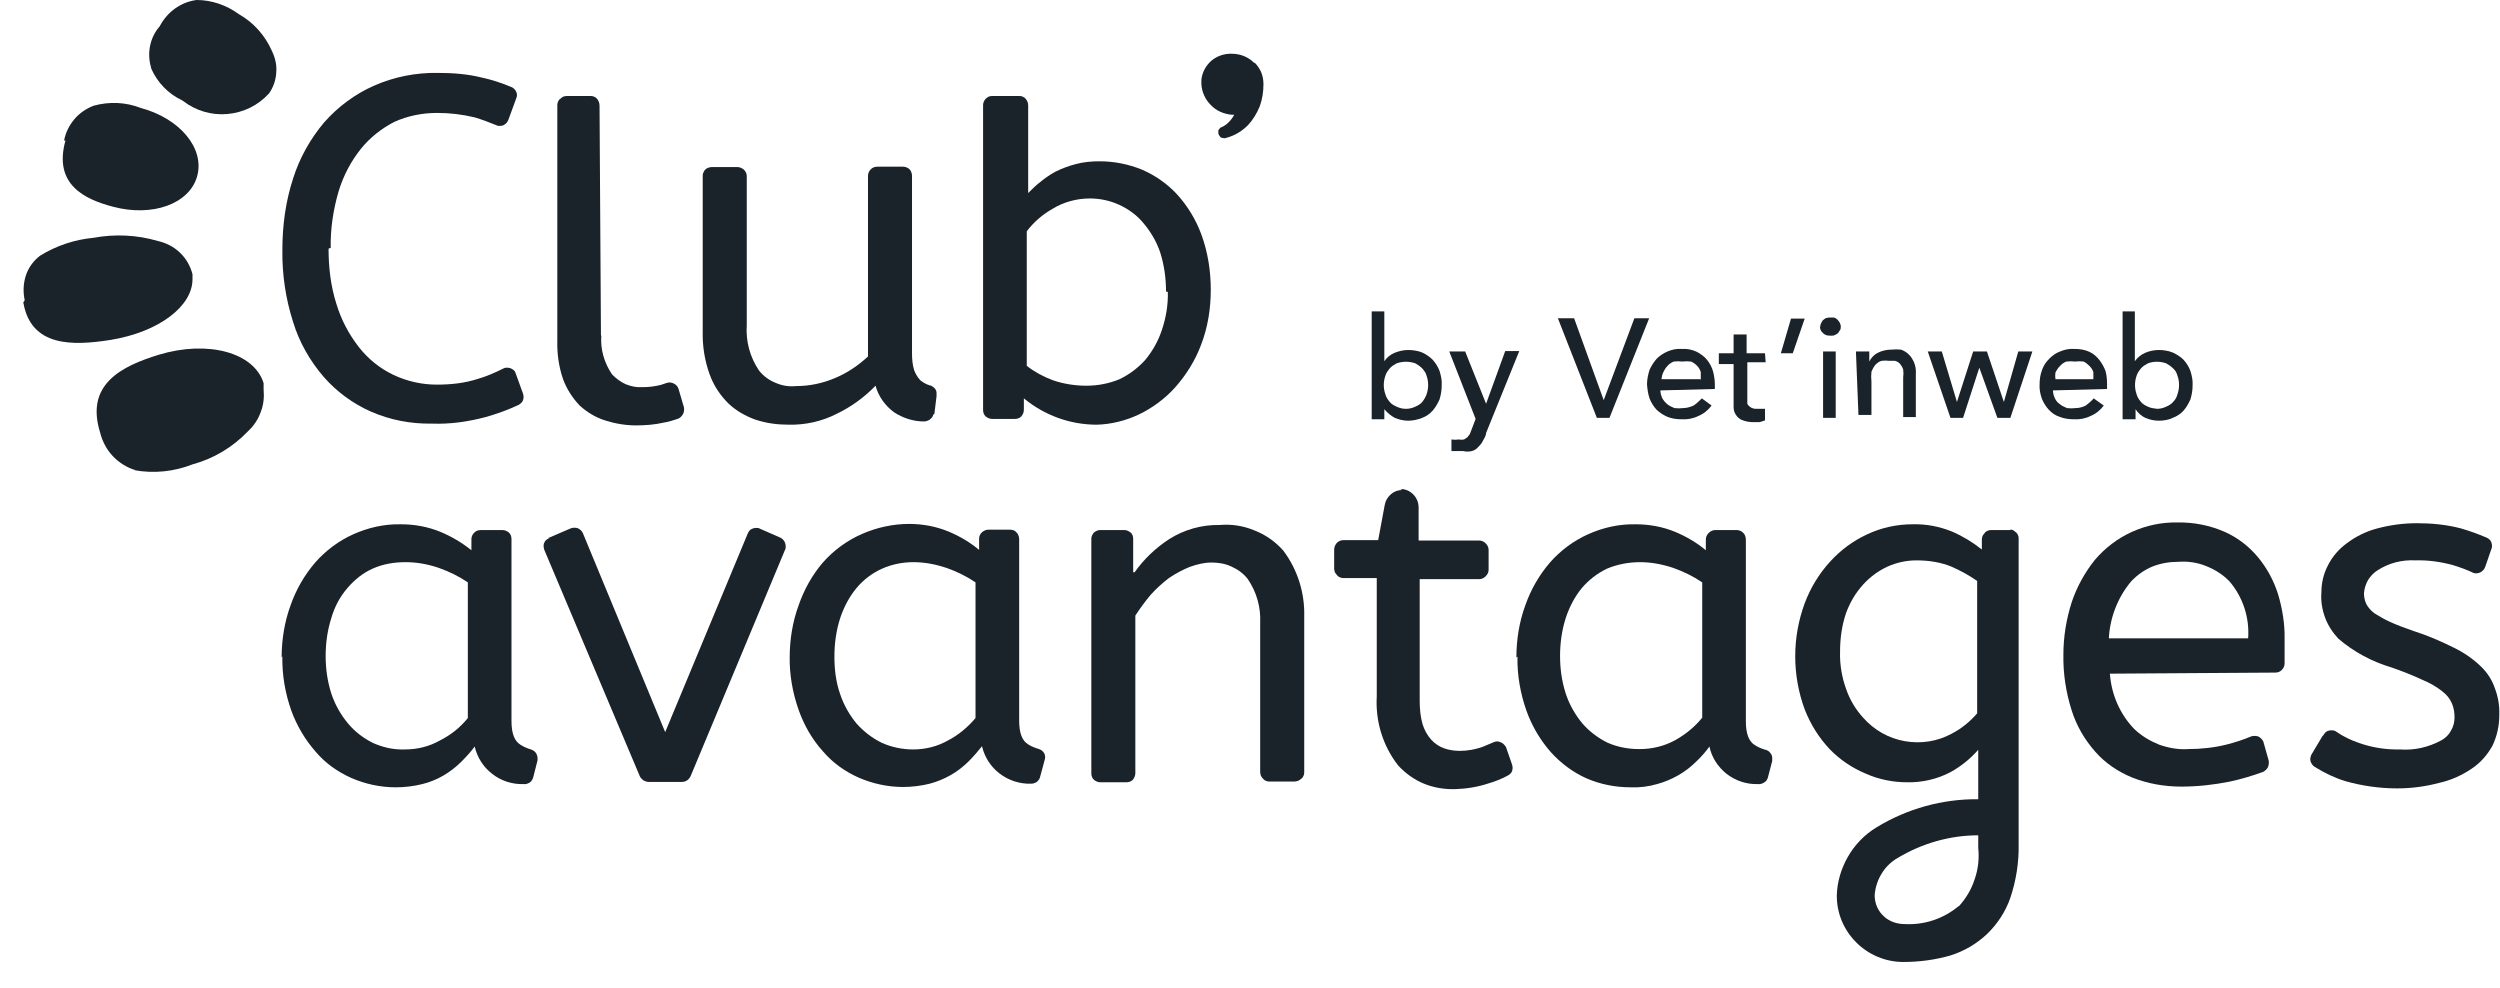 <svg width="81" height="32" viewBox="0 0 81 32" fill="none" xmlns="http://www.w3.org/2000/svg">
<path d="M9.125 21.301C9.125 20.728 9.219 20.143 9.417 19.605C9.593 19.103 9.862 18.635 10.212 18.226C10.551 17.84 10.972 17.524 11.44 17.314C11.931 17.092 12.457 16.975 12.995 16.987C13.439 16.987 13.872 17.069 14.269 17.232C14.632 17.384 14.97 17.583 15.274 17.828V17.466C15.274 17.384 15.309 17.314 15.368 17.256C15.426 17.197 15.497 17.174 15.578 17.174H16.28C16.362 17.174 16.432 17.209 16.49 17.256C16.549 17.314 16.572 17.384 16.572 17.466V23.358C16.572 23.756 16.666 24.013 16.864 24.13C16.97 24.2 17.087 24.247 17.203 24.282C17.274 24.305 17.344 24.352 17.379 24.422C17.414 24.492 17.426 24.562 17.414 24.644L17.274 25.194C17.25 25.264 17.215 25.322 17.157 25.357C17.098 25.392 17.028 25.416 16.958 25.404C16.596 25.416 16.233 25.299 15.953 25.077C15.66 24.855 15.461 24.539 15.38 24.188C15.251 24.364 15.099 24.527 14.947 24.679C14.596 25.03 14.164 25.287 13.684 25.404C13.404 25.474 13.112 25.509 12.819 25.509C12.328 25.509 11.837 25.404 11.381 25.205C10.937 25.007 10.54 24.726 10.224 24.352C9.885 23.966 9.616 23.51 9.441 23.031C9.242 22.47 9.137 21.873 9.148 21.265L9.125 21.301ZM13.123 24.282C13.521 24.282 13.907 24.188 14.257 23.989C14.608 23.814 14.912 23.569 15.158 23.265V18.869C14.865 18.67 14.55 18.518 14.222 18.401C13.883 18.284 13.509 18.214 13.147 18.214C12.773 18.214 12.41 18.273 12.071 18.425C11.755 18.565 11.487 18.787 11.264 19.044C11.019 19.325 10.844 19.652 10.738 20.015C10.61 20.412 10.551 20.833 10.551 21.254C10.551 21.675 10.61 22.084 10.738 22.481C10.855 22.832 11.042 23.159 11.276 23.44C11.498 23.709 11.779 23.919 12.083 24.071C12.399 24.212 12.738 24.293 13.088 24.282" fill="#1A222A"/>
<path d="M17.765 17.431L18.501 17.115C18.571 17.092 18.653 17.092 18.723 17.115C18.793 17.15 18.852 17.197 18.887 17.279L21.552 23.721L24.23 17.279C24.23 17.279 24.265 17.209 24.288 17.185C24.311 17.162 24.346 17.139 24.381 17.127C24.417 17.115 24.452 17.104 24.498 17.104C24.545 17.104 24.58 17.104 24.615 17.127L25.282 17.419C25.282 17.419 25.352 17.454 25.375 17.489C25.399 17.513 25.422 17.548 25.434 17.583C25.445 17.618 25.457 17.653 25.457 17.7C25.457 17.735 25.457 17.782 25.434 17.817L22.371 25.159C22.371 25.159 22.312 25.264 22.254 25.287C22.207 25.322 22.149 25.334 22.09 25.334H21.015C20.956 25.334 20.898 25.311 20.851 25.287C20.804 25.252 20.757 25.205 20.734 25.159L17.636 17.817C17.636 17.817 17.613 17.747 17.613 17.7C17.613 17.665 17.613 17.618 17.636 17.583C17.648 17.548 17.671 17.513 17.706 17.489C17.741 17.466 17.765 17.443 17.8 17.431" fill="#1A222A"/>
<path d="M25.586 21.301C25.586 20.728 25.679 20.143 25.878 19.605C26.053 19.103 26.311 18.635 26.661 18.226C27.012 17.828 27.445 17.513 27.924 17.302C28.403 17.092 28.929 16.975 29.455 16.975C29.9 16.975 30.332 17.057 30.73 17.221C31.092 17.372 31.431 17.571 31.723 17.817V17.443C31.723 17.372 31.758 17.302 31.817 17.244C31.875 17.197 31.945 17.162 32.016 17.162H32.729C32.799 17.162 32.881 17.185 32.928 17.244C32.986 17.291 33.009 17.372 33.021 17.443V23.346C33.021 23.744 33.115 24.001 33.313 24.118C33.419 24.188 33.547 24.235 33.664 24.27C33.734 24.293 33.793 24.34 33.828 24.399C33.863 24.457 33.874 24.539 33.851 24.609L33.699 25.17C33.687 25.24 33.641 25.287 33.594 25.334C33.535 25.369 33.477 25.392 33.407 25.392C33.044 25.404 32.682 25.287 32.39 25.065C32.097 24.843 31.899 24.527 31.817 24.177C31.677 24.352 31.536 24.516 31.384 24.668C31.034 25.018 30.601 25.264 30.122 25.392C29.841 25.462 29.549 25.498 29.257 25.498C28.766 25.498 28.275 25.392 27.819 25.194C27.374 24.995 26.977 24.714 26.661 24.34C26.311 23.954 26.053 23.498 25.878 23.008C25.679 22.446 25.574 21.85 25.586 21.254V21.301ZM29.584 24.282C29.982 24.282 30.367 24.188 30.718 23.989C31.057 23.814 31.361 23.557 31.607 23.265V18.869C31.314 18.67 30.999 18.518 30.671 18.401C30.32 18.284 29.958 18.214 29.596 18.214C29.245 18.214 28.894 18.284 28.579 18.425C28.263 18.565 27.971 18.787 27.748 19.056C27.515 19.337 27.339 19.676 27.222 20.026C27.094 20.424 27.035 20.845 27.035 21.265C27.035 21.686 27.082 22.096 27.222 22.493C27.339 22.844 27.526 23.171 27.76 23.452C27.994 23.709 28.263 23.919 28.579 24.071C28.894 24.212 29.245 24.282 29.584 24.282Z" fill="#1A222A"/>
<path d="M36.762 18.542C37.066 18.109 37.452 17.747 37.884 17.466C38.364 17.162 38.937 16.998 39.509 17.01C39.895 16.975 40.281 17.034 40.643 17.185C41.006 17.326 41.321 17.548 41.579 17.84C42.046 18.46 42.28 19.22 42.257 19.991V25.018C42.257 25.018 42.257 25.1 42.233 25.135C42.222 25.17 42.198 25.205 42.163 25.229C42.14 25.252 42.105 25.276 42.058 25.299C42.023 25.311 41.976 25.322 41.941 25.322H41.134C41.134 25.322 41.053 25.322 41.017 25.299C40.982 25.287 40.947 25.264 40.924 25.229C40.889 25.205 40.877 25.17 40.854 25.135C40.842 25.1 40.83 25.053 40.83 25.018V20.178C40.854 19.676 40.714 19.173 40.421 18.752C40.281 18.577 40.106 18.448 39.895 18.355C39.696 18.261 39.474 18.226 39.252 18.226C39.018 18.226 38.785 18.284 38.551 18.366C38.317 18.46 38.083 18.588 37.873 18.729C37.662 18.892 37.464 19.068 37.276 19.278C37.101 19.488 36.937 19.711 36.785 19.945V25.053C36.785 25.135 36.75 25.205 36.704 25.264C36.645 25.322 36.575 25.346 36.493 25.346H35.651C35.57 25.346 35.499 25.311 35.441 25.264C35.383 25.205 35.359 25.135 35.359 25.053V17.454C35.359 17.384 35.394 17.314 35.441 17.256C35.499 17.209 35.57 17.174 35.64 17.174H36.435C36.505 17.174 36.575 17.209 36.633 17.256C36.692 17.302 36.715 17.384 36.715 17.454V18.542H36.762Z" fill="#1A222A"/>
<path d="M45.367 15.841C45.519 15.841 45.67 15.899 45.787 16.016C45.893 16.122 45.963 16.274 45.963 16.437V17.513H47.927C48.009 17.513 48.079 17.548 48.137 17.606C48.196 17.665 48.231 17.735 48.231 17.817V18.46C48.231 18.542 48.196 18.612 48.137 18.67C48.079 18.729 48.009 18.764 47.927 18.764H45.998V22.703C45.998 22.961 46.021 23.218 46.091 23.463C46.15 23.65 46.243 23.826 46.372 23.966C46.489 24.095 46.629 24.188 46.793 24.247C46.956 24.305 47.132 24.328 47.295 24.328C47.553 24.328 47.798 24.282 48.032 24.2L48.394 24.048C48.465 24.013 48.546 24.013 48.617 24.048C48.687 24.071 48.745 24.13 48.792 24.2L48.991 24.773C49.014 24.843 49.014 24.913 48.991 24.983C48.967 25.053 48.909 25.1 48.839 25.135C48.64 25.24 48.441 25.322 48.231 25.381C47.88 25.498 47.518 25.556 47.155 25.568C46.804 25.579 46.454 25.521 46.138 25.392C45.822 25.264 45.53 25.053 45.296 24.796C44.805 24.165 44.56 23.37 44.607 22.563V18.729H43.531C43.531 18.729 43.449 18.729 43.414 18.705C43.379 18.694 43.344 18.67 43.321 18.635C43.297 18.612 43.274 18.577 43.25 18.542C43.239 18.506 43.227 18.46 43.227 18.425V17.805C43.227 17.723 43.262 17.653 43.309 17.595C43.367 17.536 43.438 17.501 43.519 17.501H44.653L44.864 16.367C44.887 16.227 44.957 16.11 45.062 16.016C45.168 15.923 45.296 15.876 45.437 15.876" fill="#1A222A"/>
<path d="M49.131 21.301C49.131 20.728 49.224 20.143 49.423 19.605C49.599 19.103 49.867 18.635 50.218 18.226C50.557 17.84 50.978 17.524 51.446 17.314C51.937 17.092 52.463 16.975 53.001 16.987C53.445 16.987 53.877 17.069 54.275 17.232C54.637 17.384 54.976 17.583 55.269 17.828V17.478C55.269 17.396 55.304 17.326 55.362 17.267C55.421 17.209 55.491 17.174 55.573 17.174H56.262C56.262 17.174 56.344 17.174 56.379 17.197C56.414 17.209 56.449 17.232 56.484 17.267C56.508 17.291 56.531 17.326 56.543 17.361C56.555 17.396 56.566 17.443 56.566 17.478V23.37C56.566 23.767 56.66 24.025 56.859 24.142C56.964 24.212 57.081 24.258 57.198 24.293C57.233 24.293 57.268 24.317 57.303 24.34C57.338 24.364 57.361 24.399 57.385 24.434C57.408 24.469 57.42 24.504 57.42 24.539C57.42 24.574 57.42 24.621 57.42 24.656L57.279 25.194C57.256 25.264 57.221 25.322 57.151 25.357C57.092 25.392 57.022 25.416 56.952 25.404C56.59 25.416 56.239 25.299 55.947 25.077C55.666 24.855 55.456 24.539 55.386 24.188C55.257 24.364 55.117 24.527 54.953 24.679C54.602 25.03 54.158 25.276 53.69 25.404C53.41 25.486 53.117 25.521 52.837 25.509C52.346 25.509 51.855 25.416 51.399 25.217C50.955 25.018 50.569 24.726 50.242 24.364C49.903 23.978 49.634 23.522 49.458 23.031C49.26 22.47 49.154 21.873 49.166 21.277L49.131 21.301ZM53.129 24.27C53.527 24.27 53.913 24.177 54.263 23.989C54.602 23.802 54.906 23.557 55.152 23.253V18.869C54.859 18.67 54.544 18.518 54.216 18.401C53.866 18.284 53.503 18.214 53.141 18.214C52.767 18.214 52.404 18.284 52.065 18.425C51.75 18.577 51.481 18.787 51.259 19.044C51.025 19.325 50.849 19.664 50.733 20.015C50.604 20.412 50.546 20.833 50.546 21.254C50.546 21.675 50.604 22.084 50.733 22.481C50.849 22.832 51.037 23.159 51.27 23.44C51.492 23.697 51.773 23.908 52.077 24.06C52.393 24.2 52.743 24.27 53.094 24.27" fill="#1A222A"/>
<path d="M68.362 21.838C68.409 22.505 68.69 23.148 69.157 23.627C69.391 23.849 69.672 24.013 69.964 24.13C70.268 24.235 70.584 24.293 70.899 24.27C71.32 24.27 71.753 24.223 72.162 24.118C72.431 24.048 72.688 23.966 72.933 23.861C73.004 23.837 73.085 23.837 73.167 23.861C73.237 23.896 73.296 23.954 73.331 24.024L73.506 24.644C73.518 24.714 73.506 24.796 73.483 24.855C73.448 24.925 73.389 24.971 73.331 25.007C72.98 25.135 72.629 25.24 72.255 25.322C71.729 25.427 71.203 25.486 70.677 25.486C70.128 25.486 69.59 25.392 69.087 25.194C68.631 25.007 68.21 24.726 67.883 24.352C67.544 23.966 67.275 23.51 67.123 23.019C66.936 22.435 66.842 21.815 66.854 21.207C66.854 20.634 66.948 20.061 67.123 19.512C67.287 19.021 67.544 18.553 67.871 18.144C68.199 17.758 68.608 17.443 69.075 17.232C69.543 17.022 70.046 16.917 70.548 16.928C71.075 16.917 71.601 17.022 72.08 17.232C72.501 17.419 72.863 17.7 73.156 18.051C73.448 18.401 73.67 18.811 73.81 19.255C73.95 19.722 74.032 20.225 74.021 20.716V21.499C74.021 21.581 73.986 21.651 73.927 21.71C73.869 21.768 73.799 21.792 73.717 21.792L68.35 21.827L68.362 21.838ZM70.572 18.203C70.291 18.203 70.011 18.249 69.742 18.355C69.485 18.46 69.251 18.623 69.052 18.834C68.619 19.348 68.362 20.003 68.327 20.681H72.84C72.887 20.015 72.676 19.36 72.244 18.846C72.033 18.623 71.776 18.46 71.484 18.343C71.203 18.226 70.887 18.179 70.584 18.203" fill="#1A222A"/>
<path d="M75.272 23.826C75.272 23.826 75.318 23.756 75.342 23.732C75.365 23.709 75.4 23.686 75.447 23.674C75.482 23.662 75.529 23.662 75.564 23.662C75.599 23.662 75.646 23.674 75.681 23.697C75.915 23.861 76.16 23.978 76.429 24.071C76.862 24.223 77.306 24.293 77.762 24.282C78.218 24.317 78.685 24.212 79.094 23.989C79.223 23.919 79.34 23.814 79.41 23.674C79.492 23.545 79.527 23.393 79.527 23.241C79.527 23.089 79.504 22.937 79.445 22.797C79.375 22.633 79.27 22.505 79.129 22.399C78.942 22.248 78.732 22.131 78.51 22.037C78.183 21.885 77.832 21.745 77.493 21.628C76.862 21.441 76.265 21.125 75.763 20.693C75.576 20.494 75.424 20.26 75.33 20.003C75.236 19.746 75.19 19.465 75.213 19.196C75.213 18.892 75.283 18.588 75.424 18.32C75.564 18.039 75.774 17.793 76.031 17.606C76.324 17.384 76.651 17.221 77.002 17.127C77.434 17.01 77.867 16.952 78.311 16.952C78.79 16.952 79.258 16.998 79.714 17.115C80.006 17.197 80.287 17.302 80.567 17.419C80.638 17.454 80.696 17.501 80.719 17.571C80.743 17.641 80.754 17.723 80.719 17.793L80.521 18.366C80.497 18.436 80.439 18.506 80.369 18.542C80.299 18.577 80.217 18.588 80.147 18.565C79.924 18.46 79.702 18.378 79.469 18.308C79.083 18.203 78.674 18.144 78.264 18.156C77.832 18.132 77.399 18.238 77.025 18.483C76.897 18.565 76.803 18.67 76.721 18.799C76.651 18.927 76.604 19.068 76.593 19.22C76.593 19.337 76.616 19.453 76.663 19.559C76.721 19.676 76.815 19.781 76.92 19.863C77.084 19.968 77.247 20.061 77.423 20.143C77.68 20.26 77.937 20.354 78.206 20.447C78.65 20.587 79.083 20.774 79.504 20.985C79.819 21.137 80.112 21.336 80.369 21.581C80.579 21.78 80.743 22.025 80.836 22.306C80.942 22.587 80.988 22.867 80.977 23.171C80.977 23.51 80.906 23.849 80.754 24.165C80.591 24.457 80.369 24.714 80.088 24.901C79.761 25.123 79.398 25.287 79.013 25.369C78.568 25.486 78.124 25.544 77.668 25.544C77.095 25.544 76.534 25.462 75.996 25.311C75.646 25.205 75.307 25.042 74.991 24.843C74.933 24.808 74.886 24.738 74.862 24.668C74.839 24.597 74.862 24.516 74.886 24.457L75.248 23.849L75.272 23.826Z" fill="#1A222A"/>
<path d="M44.431 10.089H44.852V11.703C44.934 11.586 45.039 11.492 45.179 11.434C45.32 11.375 45.472 11.34 45.624 11.34C45.776 11.34 45.939 11.363 46.08 11.422C46.208 11.48 46.325 11.562 46.419 11.656C46.512 11.761 46.594 11.889 46.641 12.018C46.688 12.17 46.723 12.322 46.711 12.486C46.711 12.638 46.688 12.79 46.641 12.942C46.582 13.07 46.512 13.199 46.419 13.304C46.325 13.409 46.208 13.491 46.08 13.538C45.939 13.596 45.776 13.631 45.624 13.631C45.472 13.631 45.331 13.596 45.191 13.538C45.063 13.468 44.946 13.374 44.852 13.257V13.585H44.443V10.089H44.431ZM45.554 13.246C45.659 13.246 45.764 13.222 45.858 13.175C45.939 13.14 46.021 13.094 46.08 13.024C46.138 12.953 46.185 12.871 46.22 12.778C46.29 12.579 46.29 12.369 46.22 12.17C46.197 12.077 46.138 12.006 46.08 11.936C46.01 11.866 45.939 11.819 45.858 11.773C45.659 11.703 45.448 11.703 45.25 11.773C45.168 11.819 45.086 11.866 45.028 11.936C44.969 12.006 44.911 12.088 44.887 12.17C44.817 12.369 44.817 12.579 44.887 12.778C44.911 12.871 44.969 12.953 45.028 13.024C45.086 13.094 45.168 13.14 45.25 13.175C45.343 13.222 45.448 13.246 45.554 13.246Z" fill="#1A222A"/>
<path d="M46.992 11.387H47.471L48.149 13.082L48.769 11.375H49.224L48.149 14.029C48.149 14.123 48.079 14.216 48.044 14.286C48.009 14.368 47.95 14.426 47.892 14.485C47.845 14.543 47.775 14.59 47.693 14.614C47.599 14.637 47.494 14.637 47.401 14.614H47.214C47.155 14.614 47.085 14.614 47.027 14.614V14.239C47.108 14.251 47.19 14.251 47.272 14.239C47.331 14.251 47.377 14.251 47.436 14.239L47.541 14.169L47.623 14.064L47.681 13.912L47.81 13.573L46.956 11.387H46.992Z" fill="#1A222A"/>
<path d="M50.487 10.311H51.001L51.96 12.965L52.954 10.311H53.433L52.147 13.538H51.738L50.475 10.311H50.487Z" fill="#1A222A"/>
<path d="M53.796 12.638C53.796 12.731 53.819 12.813 53.854 12.895C53.901 12.977 53.948 13.035 54.018 13.094C54.088 13.152 54.17 13.187 54.252 13.222C54.345 13.234 54.439 13.234 54.532 13.222C54.649 13.222 54.766 13.187 54.871 13.14C54.976 13.07 55.058 12.989 55.14 12.907L55.456 13.14C55.339 13.292 55.199 13.409 55.023 13.479C54.859 13.561 54.672 13.596 54.485 13.585C54.322 13.585 54.158 13.561 54.018 13.503C53.889 13.444 53.761 13.363 53.667 13.269C53.573 13.164 53.492 13.035 53.445 12.907C53.398 12.766 53.375 12.614 53.363 12.451C53.363 12.299 53.398 12.135 53.445 11.983C53.503 11.854 53.585 11.726 53.679 11.621C53.784 11.515 53.901 11.445 54.029 11.387C54.17 11.328 54.322 11.293 54.485 11.305C54.661 11.293 54.824 11.328 54.976 11.399C55.105 11.469 55.222 11.55 55.315 11.667C55.397 11.773 55.467 11.901 55.502 12.03C55.538 12.17 55.561 12.31 55.561 12.451V12.603L53.807 12.649L53.796 12.638ZM55.105 12.31C55.105 12.229 55.105 12.135 55.105 12.053C55.082 11.983 55.047 11.913 54.988 11.854C54.93 11.796 54.871 11.749 54.789 11.714C54.696 11.703 54.602 11.703 54.509 11.714C54.415 11.703 54.322 11.703 54.228 11.714C54.146 11.749 54.076 11.796 54.018 11.866C53.959 11.925 53.924 11.995 53.889 12.065C53.854 12.135 53.842 12.217 53.831 12.287H55.093L55.105 12.31Z" fill="#1A222A"/>
<path d="M57.209 11.738H56.613V12.918C56.613 12.918 56.613 13.024 56.613 13.082C56.636 13.129 56.672 13.164 56.706 13.187C56.753 13.222 56.824 13.246 56.894 13.246H57.046C57.046 13.246 57.139 13.246 57.186 13.246V13.62C57.186 13.62 57.069 13.666 56.999 13.678H56.812C56.683 13.678 56.555 13.655 56.438 13.608C56.356 13.573 56.286 13.514 56.239 13.433C56.192 13.363 56.169 13.281 56.169 13.199C56.169 13.117 56.169 13.024 56.169 12.942V11.796H55.69V11.445H56.169V10.837H56.59V11.445H57.186L57.209 11.761V11.738Z" fill="#1A222A"/>
<path d="M58.074 11.445H57.7L58.028 10.323H58.472L58.086 11.445H58.074Z" fill="#1A222A"/>
<path d="M58.975 10.604C58.975 10.604 58.975 10.522 58.998 10.487C59.01 10.452 59.033 10.416 59.056 10.381C59.08 10.358 59.115 10.335 59.15 10.311C59.185 10.3 59.232 10.288 59.267 10.288C59.314 10.288 59.36 10.288 59.407 10.288C59.454 10.288 59.489 10.323 59.524 10.346C59.559 10.381 59.583 10.416 59.606 10.452C59.629 10.498 59.641 10.533 59.641 10.58C59.641 10.627 59.641 10.674 59.606 10.709C59.583 10.755 59.559 10.791 59.524 10.814C59.489 10.837 59.442 10.861 59.407 10.872C59.36 10.872 59.314 10.884 59.267 10.872C59.232 10.872 59.185 10.872 59.15 10.849C59.115 10.837 59.08 10.814 59.056 10.779C59.021 10.755 58.998 10.72 58.986 10.685C58.975 10.65 58.963 10.604 58.963 10.569L58.975 10.604ZM59.068 11.387H59.477V13.538H59.068V11.387Z" fill="#1A222A"/>
<path d="M60.132 11.387H60.565V11.714C60.623 11.597 60.717 11.492 60.833 11.434C60.974 11.363 61.126 11.328 61.278 11.328C61.383 11.317 61.488 11.317 61.593 11.328C61.687 11.363 61.769 11.41 61.839 11.48C61.921 11.55 61.967 11.644 62.014 11.738C62.061 11.854 62.084 11.983 62.073 12.112V13.514H61.663V12.229C61.675 12.147 61.675 12.053 61.663 11.971C61.64 11.901 61.605 11.843 61.558 11.784C61.511 11.738 61.453 11.703 61.395 11.691H61.208C61.126 11.679 61.044 11.679 60.962 11.691C60.88 11.714 60.822 11.761 60.763 11.819C60.705 11.889 60.67 11.96 60.635 12.041C60.623 12.147 60.623 12.252 60.635 12.369V13.444H60.214L60.132 11.387Z" fill="#1A222A"/>
<path d="M62.447 11.387H62.914L63.405 13.024L63.931 11.387H64.376L64.925 13.024L65.393 11.387H65.849L65.136 13.538H64.715L64.13 11.913L63.604 13.538H63.195L62.459 11.387H62.447Z" fill="#1A222A"/>
<path d="M66.515 12.638C66.515 12.731 66.538 12.813 66.574 12.895C66.609 12.977 66.667 13.047 66.737 13.094C66.807 13.152 66.889 13.187 66.971 13.222C67.065 13.234 67.158 13.234 67.252 13.222C67.369 13.222 67.486 13.187 67.579 13.14C67.672 13.07 67.766 12.989 67.836 12.907L68.163 13.14C68.047 13.292 67.906 13.409 67.731 13.479C67.567 13.561 67.38 13.596 67.193 13.585C67.029 13.585 66.866 13.561 66.726 13.503C66.585 13.456 66.468 13.374 66.375 13.269C66.281 13.164 66.2 13.035 66.153 12.907C66.106 12.766 66.071 12.614 66.083 12.451C66.083 12.287 66.106 12.135 66.164 11.983C66.211 11.843 66.293 11.726 66.398 11.621C66.503 11.515 66.62 11.434 66.749 11.387C66.889 11.328 67.041 11.293 67.205 11.305C67.38 11.305 67.544 11.328 67.696 11.399C67.825 11.457 67.93 11.55 68.023 11.667C68.105 11.773 68.175 11.901 68.222 12.03C68.257 12.17 68.269 12.31 68.269 12.451V12.603L66.515 12.649V12.638ZM67.825 12.31C67.825 12.229 67.825 12.135 67.825 12.053C67.801 11.983 67.754 11.913 67.696 11.854C67.637 11.796 67.579 11.749 67.509 11.714C67.415 11.703 67.322 11.703 67.228 11.714C67.135 11.703 67.041 11.703 66.948 11.714C66.866 11.749 66.796 11.796 66.737 11.866C66.679 11.925 66.632 11.995 66.597 12.065C66.585 12.135 66.585 12.217 66.597 12.287H67.825V12.31Z" fill="#1A222A"/>
<path d="M68.76 10.089H69.169V11.703C69.251 11.586 69.368 11.492 69.496 11.434C69.637 11.375 69.789 11.34 69.941 11.34C70.093 11.34 70.256 11.363 70.397 11.422C70.525 11.48 70.654 11.562 70.747 11.656C70.841 11.761 70.923 11.889 70.969 12.018C71.016 12.17 71.051 12.322 71.04 12.486C71.04 12.638 71.016 12.79 70.969 12.942C70.911 13.07 70.841 13.199 70.747 13.304C70.654 13.409 70.525 13.491 70.397 13.538C70.256 13.608 70.093 13.631 69.941 13.631C69.789 13.631 69.648 13.596 69.508 13.538C69.379 13.479 69.263 13.374 69.192 13.257V13.585H68.772V10.089H68.76ZM69.882 13.246C69.987 13.246 70.093 13.222 70.186 13.175C70.268 13.14 70.35 13.094 70.408 13.024C70.478 12.953 70.525 12.871 70.549 12.778C70.619 12.579 70.619 12.357 70.549 12.17C70.525 12.077 70.478 11.995 70.408 11.936C70.338 11.866 70.268 11.819 70.186 11.773C69.987 11.703 69.777 11.703 69.59 11.773C69.508 11.819 69.426 11.866 69.368 11.936C69.309 12.006 69.251 12.088 69.227 12.17C69.157 12.369 69.157 12.579 69.227 12.778C69.251 12.871 69.309 12.953 69.368 13.024C69.426 13.094 69.508 13.14 69.59 13.175C69.683 13.222 69.789 13.234 69.894 13.246H69.882Z" fill="#1A222A"/>
<path d="M10.645 8.055C10.645 8.663 10.715 9.271 10.902 9.855C11.054 10.358 11.3 10.826 11.627 11.246C11.931 11.632 12.305 11.936 12.749 12.147C13.194 12.357 13.673 12.462 14.152 12.462C14.608 12.462 15.052 12.416 15.485 12.275C15.765 12.194 16.034 12.077 16.292 11.948C16.327 11.925 16.362 11.913 16.409 11.913C16.444 11.913 16.49 11.913 16.525 11.925C16.561 11.936 16.596 11.96 16.631 11.983C16.666 12.006 16.689 12.041 16.701 12.077L16.946 12.755C16.97 12.825 16.97 12.895 16.946 12.965C16.923 13.035 16.864 13.082 16.806 13.117C16.455 13.281 16.105 13.409 15.73 13.514C15.158 13.666 14.573 13.748 13.989 13.725C13.31 13.737 12.644 13.608 12.024 13.339C11.44 13.082 10.914 12.696 10.493 12.217C10.049 11.703 9.698 11.095 9.499 10.44C9.254 9.68 9.137 8.885 9.149 8.09C9.149 7.307 9.254 6.523 9.499 5.775C9.71 5.109 10.06 4.489 10.505 3.963C10.949 3.46 11.498 3.051 12.106 2.782C12.761 2.49 13.474 2.35 14.187 2.362C14.666 2.362 15.146 2.397 15.614 2.514C15.941 2.584 16.256 2.689 16.561 2.817C16.631 2.841 16.689 2.899 16.724 2.969C16.759 3.04 16.759 3.121 16.724 3.192L16.467 3.893C16.467 3.893 16.432 3.963 16.409 3.987C16.385 4.01 16.35 4.033 16.315 4.057C16.28 4.068 16.245 4.08 16.198 4.08C16.163 4.08 16.116 4.08 16.081 4.057C15.847 3.963 15.614 3.87 15.368 3.8C14.97 3.706 14.573 3.659 14.164 3.659C13.684 3.659 13.205 3.753 12.773 3.951C12.364 4.162 11.989 4.454 11.697 4.817C11.37 5.226 11.124 5.693 10.972 6.196C10.797 6.792 10.703 7.412 10.715 8.032" fill="#1A222A"/>
<path d="M19.483 10.872C19.448 11.317 19.577 11.761 19.834 12.135C19.962 12.264 20.114 12.38 20.278 12.451C20.453 12.521 20.629 12.556 20.816 12.544C21.015 12.544 21.202 12.521 21.401 12.474L21.611 12.404C21.693 12.38 21.763 12.392 21.833 12.427C21.903 12.462 21.962 12.521 21.985 12.603L22.16 13.199C22.16 13.199 22.172 13.269 22.16 13.316C22.16 13.351 22.149 13.386 22.125 13.421C22.114 13.456 22.078 13.479 22.055 13.514C22.02 13.538 21.997 13.561 21.95 13.573C21.81 13.62 21.669 13.666 21.517 13.69C21.213 13.76 20.909 13.783 20.605 13.783C20.266 13.783 19.927 13.725 19.6 13.62C19.296 13.526 19.015 13.351 18.782 13.14C18.548 12.895 18.361 12.603 18.244 12.287C18.104 11.878 18.045 11.457 18.057 11.024V3.414C18.057 3.414 18.057 3.332 18.08 3.297C18.092 3.262 18.115 3.227 18.15 3.203C18.174 3.18 18.209 3.157 18.244 3.133C18.279 3.121 18.326 3.11 18.361 3.11H19.132C19.132 3.11 19.214 3.11 19.249 3.133C19.284 3.145 19.32 3.168 19.343 3.203C19.366 3.227 19.39 3.262 19.401 3.297C19.413 3.332 19.425 3.367 19.425 3.414L19.471 10.872H19.483Z" fill="#1A222A"/>
<path d="M30.239 13.433C30.227 13.503 30.18 13.55 30.122 13.596C30.063 13.631 30.005 13.655 29.935 13.655C29.596 13.655 29.268 13.55 28.976 13.363C28.684 13.152 28.462 12.848 28.368 12.497C28.006 12.871 27.573 13.187 27.105 13.409C26.626 13.655 26.088 13.772 25.551 13.76C25.188 13.76 24.826 13.713 24.475 13.596C24.148 13.479 23.844 13.304 23.598 13.07C23.329 12.801 23.119 12.486 22.99 12.123C22.827 11.667 22.756 11.2 22.768 10.72V5.693C22.768 5.693 22.768 5.623 22.792 5.588C22.803 5.553 22.827 5.518 22.85 5.495C22.873 5.471 22.909 5.448 22.944 5.436C22.979 5.425 23.014 5.413 23.061 5.413H23.89C23.972 5.413 24.043 5.448 24.101 5.495C24.159 5.553 24.195 5.623 24.195 5.705V10.533C24.159 11.059 24.3 11.574 24.592 12.006C24.732 12.182 24.919 12.322 25.13 12.404C25.34 12.497 25.562 12.533 25.796 12.509C26.229 12.509 26.661 12.416 27.047 12.252C27.445 12.088 27.807 11.843 28.123 11.55V5.693C28.123 5.612 28.158 5.541 28.216 5.483C28.275 5.425 28.345 5.401 28.427 5.401H29.257C29.257 5.401 29.327 5.401 29.373 5.425C29.409 5.436 29.444 5.46 29.467 5.483C29.49 5.506 29.514 5.541 29.526 5.577C29.537 5.612 29.549 5.647 29.549 5.682V11.434C29.549 11.621 29.561 11.808 29.619 11.995C29.666 12.123 29.736 12.229 29.818 12.322C29.911 12.392 30.005 12.451 30.122 12.486C30.157 12.486 30.192 12.509 30.227 12.533C30.262 12.556 30.285 12.579 30.309 12.614C30.332 12.649 30.344 12.684 30.344 12.72C30.344 12.755 30.344 12.801 30.344 12.836L30.274 13.409L30.239 13.433Z" fill="#1A222A"/>
<path d="M32.191 3.11H33.021C33.021 3.11 33.103 3.11 33.138 3.133C33.173 3.145 33.208 3.168 33.231 3.203C33.255 3.227 33.278 3.262 33.29 3.297C33.302 3.332 33.313 3.367 33.313 3.414V6.255C33.442 6.126 33.571 5.997 33.711 5.892C33.863 5.764 34.026 5.658 34.19 5.565C34.401 5.46 34.623 5.378 34.845 5.319C35.102 5.249 35.359 5.226 35.628 5.226C36.096 5.226 36.563 5.319 36.996 5.495C37.428 5.682 37.814 5.951 38.13 6.29C38.481 6.675 38.749 7.12 38.925 7.599C39.135 8.172 39.229 8.78 39.229 9.388C39.229 9.996 39.135 10.604 38.913 11.176C38.726 11.679 38.434 12.147 38.071 12.556C37.744 12.918 37.335 13.222 36.891 13.433C36.47 13.631 36.002 13.748 35.535 13.76C34.669 13.76 33.839 13.456 33.173 12.907V13.281C33.173 13.363 33.138 13.433 33.091 13.491C33.033 13.55 32.963 13.573 32.881 13.573H32.144C32.062 13.573 31.992 13.538 31.934 13.491C31.875 13.433 31.852 13.363 31.852 13.281V3.414C31.852 3.414 31.852 3.332 31.875 3.297C31.887 3.262 31.91 3.227 31.934 3.203C31.957 3.18 31.992 3.157 32.027 3.133C32.062 3.121 32.097 3.11 32.144 3.11H32.191ZM37.779 9.446C37.779 9.014 37.721 8.593 37.592 8.184C37.475 7.833 37.288 7.517 37.054 7.237C36.844 6.979 36.575 6.781 36.271 6.64C35.967 6.5 35.64 6.43 35.312 6.43C34.88 6.43 34.459 6.547 34.097 6.769C33.769 6.956 33.489 7.202 33.267 7.494V11.854C33.524 12.053 33.804 12.205 34.12 12.322C34.459 12.439 34.833 12.497 35.196 12.497C35.57 12.497 35.932 12.427 36.271 12.287C36.587 12.135 36.867 11.925 37.101 11.667C37.335 11.387 37.522 11.059 37.639 10.709C37.779 10.3 37.849 9.879 37.838 9.458" fill="#1A222A"/>
<path d="M40.632 2.034C40.445 1.847 40.188 1.742 39.919 1.742C39.673 1.73 39.439 1.812 39.252 1.964C39.065 2.128 38.948 2.35 38.925 2.584V2.724C38.937 2.981 39.053 3.227 39.229 3.402C39.404 3.589 39.65 3.694 39.907 3.718H39.989C39.895 3.893 39.755 4.045 39.568 4.127C39.544 4.127 39.521 4.15 39.51 4.174C39.498 4.197 39.474 4.209 39.474 4.232C39.474 4.255 39.474 4.279 39.474 4.302C39.474 4.326 39.474 4.349 39.498 4.372C39.498 4.396 39.521 4.407 39.533 4.431C39.544 4.442 39.568 4.466 39.591 4.466C39.615 4.466 39.638 4.478 39.661 4.478C39.685 4.478 39.708 4.478 39.732 4.466C40.001 4.396 40.234 4.255 40.433 4.057C40.597 3.881 40.725 3.671 40.819 3.437C40.901 3.203 40.936 2.969 40.936 2.724C40.936 2.595 40.912 2.467 40.866 2.35C40.819 2.233 40.737 2.116 40.655 2.034" fill="#1A222A"/>
<path d="M65.206 17.174H64.516C64.516 17.174 64.434 17.174 64.399 17.197C64.364 17.209 64.329 17.232 64.306 17.267C64.282 17.291 64.259 17.326 64.236 17.361C64.224 17.396 64.212 17.443 64.212 17.478V17.805C63.92 17.571 63.593 17.372 63.242 17.221C62.833 17.057 62.412 16.975 61.968 16.987C61.465 16.987 60.962 17.092 60.494 17.314C60.038 17.524 59.629 17.828 59.29 18.203C58.94 18.588 58.659 19.044 58.472 19.547C58.063 20.658 58.063 21.873 58.472 22.984C58.659 23.463 58.928 23.896 59.279 24.27C59.606 24.609 60.003 24.878 60.448 25.065C60.868 25.252 61.325 25.346 61.792 25.346C62.283 25.357 62.774 25.24 63.195 25.018C63.534 24.831 63.838 24.586 64.095 24.293V25.895C62.938 25.883 61.792 26.199 60.798 26.807C60.413 27.041 60.097 27.368 59.875 27.754C59.653 28.14 59.524 28.572 59.512 29.017C59.512 29.589 59.734 30.127 60.144 30.536C60.541 30.934 61.091 31.168 61.663 31.168C62.19 31.168 62.704 31.098 63.195 30.957C63.639 30.817 64.037 30.583 64.376 30.267C64.715 29.94 64.984 29.531 65.136 29.087C65.323 28.526 65.416 27.941 65.404 27.345V17.454C65.404 17.454 65.405 17.372 65.381 17.337C65.37 17.302 65.346 17.267 65.311 17.244C65.288 17.221 65.253 17.197 65.218 17.174C65.182 17.162 65.136 17.15 65.101 17.15L65.171 17.174H65.206ZM64.06 23.113C63.826 23.382 63.557 23.604 63.242 23.767C62.774 24.025 62.236 24.106 61.71 24.013C61.184 23.919 60.717 23.65 60.366 23.253C60.12 22.984 59.933 22.668 59.816 22.329C59.676 21.944 59.606 21.534 59.618 21.113C59.618 20.681 59.676 20.26 59.816 19.851C59.945 19.512 60.12 19.208 60.366 18.939C60.588 18.694 60.857 18.495 61.161 18.355C61.453 18.226 61.769 18.156 62.096 18.156C62.482 18.156 62.868 18.214 63.218 18.355C63.511 18.483 63.791 18.635 64.06 18.822V23.101V23.113ZM63.464 29.355C62.973 29.765 62.353 29.975 61.71 29.94C61.465 29.94 61.219 29.858 61.044 29.695C60.857 29.531 60.752 29.297 60.74 29.052V28.981C60.763 28.736 60.845 28.49 60.974 28.292C61.102 28.081 61.289 27.906 61.5 27.789C62.283 27.321 63.183 27.064 64.095 27.064V27.473C64.13 27.812 64.095 28.163 63.978 28.49C63.873 28.818 63.698 29.11 63.464 29.367V29.355Z" fill="#1A222A"/>
<path d="M5.898 3.25C5.454 3.04 5.103 2.677 4.905 2.233C4.835 1.999 4.811 1.754 4.858 1.508C4.905 1.263 5.01 1.04 5.174 0.853C5.291 0.631 5.454 0.433 5.665 0.281C5.875 0.129 6.109 0.035 6.366 0C6.857 0 7.336 0.164 7.734 0.456C8.213 0.725 8.587 1.146 8.809 1.648C8.915 1.871 8.973 2.104 8.95 2.35C8.938 2.595 8.856 2.829 8.716 3.028C8.365 3.414 7.886 3.648 7.371 3.694C6.857 3.741 6.343 3.589 5.934 3.273" fill="#1A222A"/>
<path d="M2.076 4.559C2.122 4.302 2.239 4.068 2.403 3.87C2.567 3.671 2.789 3.519 3.034 3.425C3.537 3.285 4.075 3.308 4.554 3.496C5.828 3.835 6.635 4.805 6.389 5.705C6.144 6.605 4.94 7.038 3.665 6.699C2.73 6.453 1.725 5.974 2.122 4.548" fill="#1A222A"/>
<path d="M0.801 9.727C0.743 9.47 0.754 9.189 0.836 8.932C0.918 8.675 1.082 8.452 1.292 8.289C1.818 7.961 2.415 7.763 3.034 7.704C3.724 7.576 4.449 7.611 5.115 7.809C5.384 7.868 5.63 7.996 5.828 8.184C6.027 8.371 6.167 8.616 6.237 8.885V9.049C6.237 9.914 5.162 10.755 3.584 11.013C2.333 11.211 1 11.235 0.755 9.797" fill="#1A222A"/>
<path d="M4.39 15.233C4.11 15.151 3.853 14.988 3.654 14.777C3.455 14.567 3.315 14.298 3.245 14.017C2.754 12.451 3.934 11.866 5.15 11.492C6.74 11.013 8.237 11.422 8.541 12.416C8.541 12.474 8.541 12.544 8.541 12.614C8.564 12.86 8.541 13.117 8.447 13.351C8.365 13.585 8.225 13.795 8.038 13.97C7.547 14.485 6.927 14.859 6.237 15.046C5.641 15.28 4.987 15.35 4.344 15.233" fill="#1A222A"/>
</svg>
